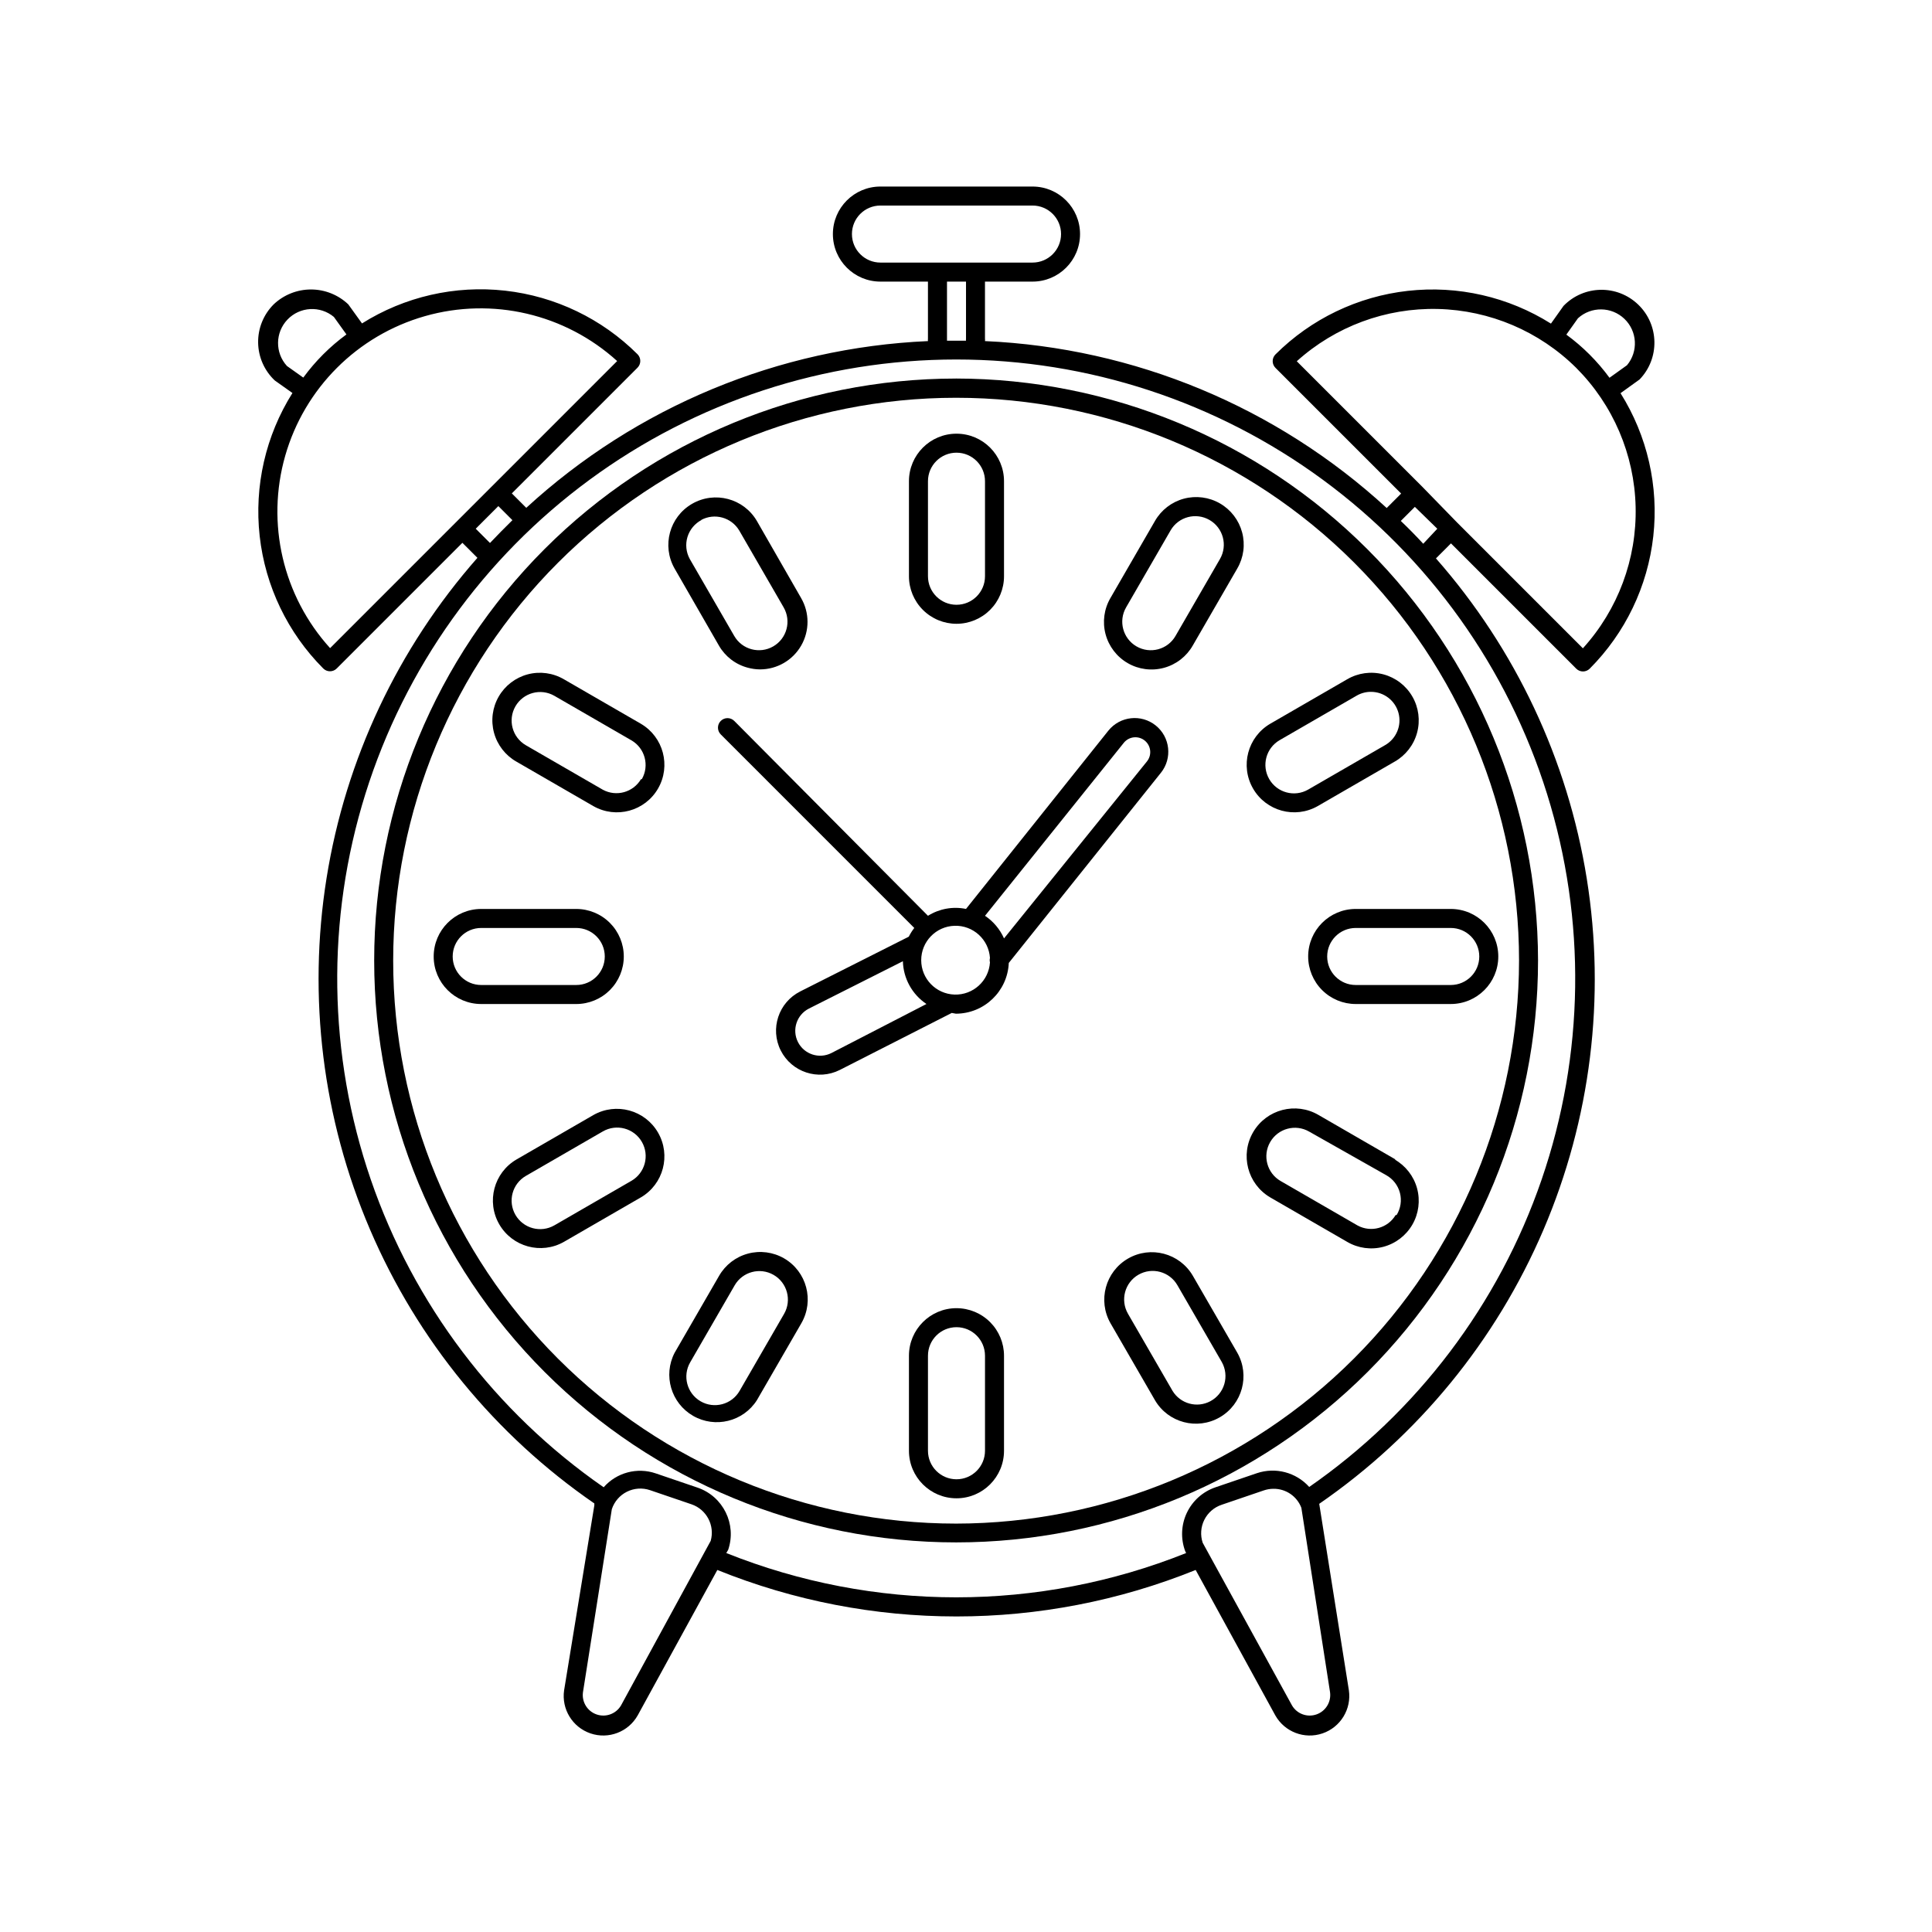 <?xml version="1.0" encoding="UTF-8"?>
<!-- Uploaded to: ICON Repo, www.svgrepo.com, Generator: ICON Repo Mixer Tools -->
<svg fill="#000000" width="800px" height="800px" version="1.1" viewBox="144 144 512 512" xmlns="http://www.w3.org/2000/svg">
 <g>
  <path d="m561.72 321.2c0.473 0.477 1.117 0.746 1.789 0.746 0.668 0 1.312-0.27 1.785-0.746 9.422-9.449 15.363-21.812 16.844-35.074 1.484-13.262-1.578-26.633-8.68-37.93l5.039-3.629v0.004c5.383-5.566 5.234-14.441-0.328-19.824-5.566-5.387-14.441-5.238-19.824 0.324l-3.324 4.684-0.004 0.004c-11.293-7.102-24.664-10.164-37.926-8.68-13.262 1.48-25.625 7.418-35.074 16.84-0.477 0.473-0.746 1.117-0.746 1.789 0 0.672 0.27 1.316 0.746 1.789l33.301 33.301-3.828 3.828c-29.176-26.805-66.871-42.469-106.46-44.234 0.031-0.215 0.031-0.438 0-0.652v-15.113h12.598c6.957 0 12.594-5.641 12.594-12.598s-5.637-12.594-12.594-12.594h-40.305c-6.957 0-12.598 5.637-12.598 12.594s5.641 12.598 12.598 12.598h12.594v15.113c-0.027 0.215-0.027 0.438 0 0.652-39.578 1.75-77.27 17.395-106.45 44.188l-3.828-3.828 33.301-33.301v-0.004c0.477-0.473 0.742-1.117 0.742-1.789s-0.266-1.316-0.742-1.789c-9.449-9.422-21.816-15.359-35.074-16.84-13.262-1.484-26.633 1.578-37.93 8.68l-3.629-5.039h0.004c-2.672-2.539-6.215-3.957-9.902-3.957-3.684 0-7.231 1.418-9.898 3.957-2.684 2.688-4.164 6.344-4.106 10.141 0.055 3.797 1.645 7.406 4.406 10.012l4.684 3.324h0.004c-7.106 11.297-10.164 24.668-8.684 37.93 1.484 13.262 7.422 25.625 16.844 35.074 0.473 0.477 1.117 0.746 1.789 0.746s1.316-0.27 1.789-0.746l33.301-33.301 3.981 3.981c-21.078 23.949-34.941 53.379-39.98 84.883-5.035 31.504-1.043 63.793 11.516 93.121 12.559 29.328 33.172 54.496 59.449 72.59v0.504l-8.012 49.02c-0.723 4.992 2.215 9.789 6.988 11.418 4.773 1.629 10.031-0.375 12.512-4.766l21.109-38.543c40.656 16.426 86.102 16.426 126.76 0l21.109 38.543c2.481 4.391 7.734 6.394 12.508 4.766 4.773-1.629 7.711-6.426 6.988-11.418l-7.859-49.422c26.262-18.102 46.859-43.27 59.41-72.59 12.547-29.324 16.531-61.602 11.492-93.098-5.039-31.492-18.898-60.914-39.969-84.859l3.981-3.981zm0.453-92.852c3.504-3.195 8.887-3.129 12.312 0.148 3.426 3.281 3.723 8.652 0.684 12.293l-4.637 3.324 0.004 0.004c-3.203-4.379-7.062-8.234-11.438-11.438zm-0.453 13.148c9.773 9.793 15.41 22.969 15.738 36.805 0.328 13.832-4.676 27.262-13.977 37.508l-33.25-33.25-9.32-9.574-33.25-33.25h-0.004c10.234-9.227 23.609-14.184 37.383-13.855 13.773 0.328 26.898 5.914 36.68 15.617zm-184.39-27.91c-4.176 0-7.559-3.383-7.559-7.559 0-4.172 3.383-7.555 7.559-7.555h40.305c4.172 0 7.555 3.383 7.555 7.555 0 4.176-3.383 7.559-7.555 7.559zm17.633 20.152v-15.113h5.039v15.113c-0.023 0.184-0.023 0.371 0 0.555h-5.039c0.02-0.184 0.02-0.371 0-0.555zm-174.92 7.254c-3.195-3.504-3.133-8.887 0.148-12.312 3.281-3.426 8.652-3.727 12.293-0.688l3.324 4.637h0.004c-4.379 3.203-8.234 7.059-11.438 11.438zm11.438 74.766h-0.004c-12.508-13.789-17.004-33.062-11.895-50.965s19.105-31.898 37.008-37.008c17.902-5.109 37.172-0.609 50.965 11.898zm38.59-31.641 5.996-5.996 3.727 3.727c-2.016 1.98-3.996 3.996-5.945 6.047zm38.492 311.86c-1.32 2.223-4.016 3.211-6.457 2.367-2.441-0.84-3.953-3.281-3.621-5.844l7.656-48.566h0.004c0.664-2.004 2.102-3.664 3.992-4.609 1.891-0.945 4.078-1.098 6.082-0.43l11.082 3.777c3.973 1.387 6.18 5.625 5.039 9.676zm187.92-3.477h-0.004c0.336 2.562-1.18 5.004-3.621 5.844-2.441 0.844-5.137-0.145-6.453-2.367l-23.68-43.125c-0.668-2.004-0.516-4.195 0.43-6.082 0.945-1.891 2.602-3.328 4.609-3.996l11.082-3.777c0.844-0.297 1.727-0.449 2.621-0.453 3.281-0.043 6.242 1.969 7.406 5.039zm-5.543-54.461c-3.484-3.863-8.926-5.289-13.855-3.629l-11.082 3.777-0.004 0.004c-3.309 1.156-6.012 3.602-7.5 6.773-1.488 3.176-1.633 6.816-0.41 10.102l0.25 0.504h0.004c-39.117 15.652-82.754 15.652-121.87 0l0.504-0.855c2.301-6.789-1.328-14.16-8.113-16.477l-11.082-3.777c-4.922-1.68-10.371-0.23-13.805 3.68-28.73-19.91-50.352-48.477-61.711-81.535-11.355-33.059-11.855-68.883-1.426-102.24 10.43-33.363 31.242-62.523 59.406-83.227 28.164-20.703 62.207-31.871 97.16-31.871 34.957 0 68.996 11.168 97.16 31.871s48.98 49.863 59.41 83.227c10.43 33.359 9.93 69.184-1.43 102.24-11.355 33.059-32.977 61.625-61.707 81.535zm30.23-249.94c-1.914-2.082-3.894-4.098-5.945-6.047l3.727-3.727 5.945 5.793z"/>
  <path d="m397.33 244.32c-40.898 0.016-80.113 16.273-109.03 45.199-28.91 28.926-45.148 68.152-45.137 109.05 0.008 40.898 16.262 80.117 45.184 109.03 28.926 28.914 68.148 45.156 109.05 45.152 40.898-0.004 80.121-16.254 109.04-45.176 28.914-28.922 45.16-68.145 45.16-109.04-0.051-40.895-16.324-80.098-45.246-109.01-28.918-28.91-68.125-45.168-109.02-45.211zm0 303.45c-39.559-0.012-77.492-15.738-105.46-43.715-27.965-27.98-43.676-65.922-43.672-105.48 0.008-39.559 15.723-77.496 43.695-105.47 27.973-27.969 65.91-43.688 105.47-43.691 39.559-0.004 77.496 15.703 105.48 43.668 27.977 27.969 43.703 65.902 43.719 105.46-0.043 39.562-15.777 77.496-43.754 105.48-27.977 27.977-65.91 43.711-105.48 43.75z"/>
  <path d="m397.33 412.64c7.512-0.02 13.684-5.945 14.008-13.453l40.305-50.383v0.004c3.086-3.84 2.477-9.457-1.363-12.547-3.84-3.086-9.453-2.481-12.543 1.359l-37.734 47.258c-3.469-0.715-7.078-0.062-10.078 1.816l-51.336-51.641c-0.988-0.988-2.59-0.988-3.578 0-0.988 0.988-0.988 2.59 0 3.574l51.285 51.289c-0.559 0.723-1.047 1.5-1.461 2.316l-28.766 14.508v0.004c-5.746 2.894-8.059 9.898-5.164 15.645 2.894 5.742 9.898 8.055 15.645 5.164l29.676-15.113zm44.535-71.844c0.668-0.801 1.629-1.305 2.668-1.398s2.074 0.227 2.875 0.895c1.672 1.391 1.895 3.871 0.504 5.543l-37.836 46.852c-1.082-2.43-2.828-4.508-5.039-5.992zm-35.516 57.082c-0.094 0.379-0.094 0.777 0 1.16-0.312 4.91-4.469 8.691-9.391 8.535-4.922-0.16-8.828-4.191-8.828-9.117 0-4.922 3.906-8.957 8.828-9.113s9.078 3.621 9.391 8.535zm-42.02 25.191c-3.254 1.641-7.227 0.332-8.867-2.922-1.641-3.258-0.332-7.227 2.922-8.867l24.887-12.543 0.004-0.004c0.121 4.566 2.449 8.793 6.246 11.336z"/>
  <path d="m513.86 451.29-20.402-11.789c-6.027-3.547-13.785-1.539-17.332 4.484-3.547 6.023-1.539 13.785 4.484 17.332l20.402 11.789c2.894 1.695 6.348 2.168 9.59 1.312 3.242-0.859 6.012-2.977 7.688-5.879 1.68-2.906 2.129-6.363 1.25-9.602-0.879-3.234-3.016-5.988-5.93-7.648zm0 14.711c-2.074 3.473-6.516 4.695-10.074 2.773l-20.402-11.789h-0.004c-3.617-2.09-4.859-6.711-2.769-10.328 2.086-3.617 6.711-4.859 10.328-2.773l20.402 11.539c1.809 1 3.129 2.699 3.652 4.695 0.523 2 0.203 4.125-0.879 5.883z"/>
  <path d="m313.85 335.81-20.402-11.789h-0.004c-2.894-1.695-6.344-2.168-9.59-1.312-3.242 0.859-6.008 2.977-7.688 5.883-1.676 2.902-2.125 6.359-1.246 9.598 0.879 3.234 3.012 5.988 5.93 7.648l20.402 11.789c6.019 3.422 13.672 1.344 17.137-4.652 3.461-5.996 1.434-13.66-4.539-17.164zm0 14.711c-2.078 3.473-6.519 4.695-10.078 2.773l-20.402-11.789c-3.617-2.09-4.859-6.711-2.773-10.328 2.09-3.617 6.711-4.859 10.328-2.773l20.402 11.789h0.004c3.59 2.086 4.824 6.672 2.769 10.277z"/>
  <path d="m490.68 397.48c0 3.34 1.328 6.543 3.691 8.906 2.359 2.359 5.562 3.688 8.906 3.688h25.191-0.004c6.957 0 12.598-5.637 12.598-12.594s-5.641-12.598-12.598-12.598h-25.191 0.004c-6.957 0-12.598 5.641-12.598 12.598zm45.344 0c0 4.172-3.383 7.555-7.559 7.555h-25.191 0.004c-4.176 0-7.559-3.383-7.559-7.555 0-4.176 3.383-7.559 7.559-7.559h25.191-0.004c4.176 0 7.559 3.383 7.559 7.559z"/>
  <path d="m309.31 397.48c0-3.34-1.328-6.547-3.688-8.906-2.363-2.363-5.566-3.691-8.906-3.691h-25.191c-6.957 0-12.594 5.641-12.594 12.598s5.637 12.594 12.594 12.594h25.191c3.34 0 6.543-1.328 8.906-3.688 2.359-2.363 3.688-5.566 3.688-8.906zm-45.344 0c0-4.176 3.383-7.559 7.559-7.559h25.191c4.172 0 7.555 3.383 7.555 7.559 0 4.172-3.383 7.555-7.555 7.555h-25.191c-4.176 0-7.559-3.383-7.559-7.555z"/>
  <path d="m480.61 335.81c-5.973 3.504-8 11.168-4.539 17.164 3.461 5.996 11.113 8.074 17.133 4.652l20.402-11.789h0.004c2.914-1.66 5.051-4.414 5.93-7.648 0.879-3.238 0.43-6.695-1.25-9.598-1.676-2.906-4.445-5.023-7.688-5.883-3.242-0.855-6.695-0.383-9.59 1.312zm26.703-8.465h-0.004c3.426-0.004 6.422 2.297 7.309 5.602 0.887 3.309-0.562 6.797-3.527 8.508l-20.406 11.789c-3.617 2.086-8.242 0.844-10.328-2.773-2.086-3.617-0.844-8.238 2.773-10.328l20.402-11.789c1.223-0.707 2.617-1.055 4.031-1.008z"/>
  <path d="m301.25 439.5-20.402 11.789c-5.973 3.504-8 11.168-4.539 17.164 3.465 5.996 11.117 8.074 17.133 4.652l20.402-11.789h0.004c5.973-3.5 8-11.168 4.539-17.164-3.465-5.996-11.117-8.074-17.137-4.652zm10.078 17.434-20.402 11.789h-0.004c-3.617 2.086-8.238 0.844-10.328-2.773-2.086-3.617-0.844-8.238 2.773-10.328l20.402-11.789c3.617-2.086 8.242-0.844 10.328 2.773 2.09 3.617 0.848 8.242-2.769 10.328z"/>
  <path d="m467.31 277.42c-2.898-1.676-6.344-2.129-9.578-1.262-3.234 0.871-5.988 2.992-7.652 5.898l-11.789 20.402c-1.699 2.894-2.168 6.348-1.312 9.59 0.859 3.242 2.973 6.012 5.879 7.688 2.906 1.68 6.359 2.125 9.598 1.246s5.992-3.012 7.648-5.93l11.789-20.402c1.684-2.891 2.144-6.336 1.281-9.566-0.859-3.231-2.969-5.988-5.863-7.664zm0 14.711-11.789 20.402v0.004c-2.09 3.617-6.711 4.856-10.328 2.769-3.617-2.086-4.859-6.711-2.773-10.328l11.789-20.402v-0.004c2.09-3.617 6.711-4.856 10.328-2.769 3.617 2.086 4.859 6.711 2.773 10.328z"/>
  <path d="m351.79 477.48c-2.898-1.676-6.344-2.129-9.578-1.258-3.234 0.867-5.988 2.988-7.652 5.894l-11.789 20.402c-3.09 5.984-0.926 13.34 4.91 16.699 5.84 3.356 13.285 1.527 16.902-4.152l11.789-20.402v-0.004c3.465-6.012 1.418-13.695-4.582-17.18zm0 14.711-11.789 20.402v0.004c-2.09 3.617-6.711 4.856-10.328 2.769-3.617-2.086-4.859-6.711-2.773-10.328l11.789-20.402v-0.004c2.09-3.617 6.711-4.856 10.328-2.769 3.617 2.086 4.859 6.711 2.773 10.328z"/>
  <path d="m397.48 309.31c3.34 0 6.543-1.328 8.906-3.688 2.359-2.363 3.688-5.566 3.688-8.906v-25.191c0-6.957-5.637-12.594-12.594-12.594s-12.598 5.637-12.598 12.594v25.191c0 3.34 1.328 6.543 3.691 8.906 2.359 2.359 5.566 3.688 8.906 3.688zm-7.559-37.785c0-4.176 3.383-7.559 7.559-7.559 4.172 0 7.555 3.383 7.555 7.559v25.191c0 4.172-3.383 7.555-7.555 7.555-4.176 0-7.559-3.383-7.559-7.555z"/>
  <path d="m397.48 490.68c-6.957 0-12.598 5.641-12.598 12.598v25.191-0.004c0 6.957 5.641 12.598 12.598 12.598s12.594-5.641 12.594-12.598v-25.191 0.004c0-3.344-1.328-6.547-3.688-8.906-2.363-2.363-5.566-3.691-8.906-3.691zm7.555 37.785c0 4.176-3.383 7.559-7.555 7.559-4.176 0-7.559-3.383-7.559-7.559v-25.191 0.004c0-4.176 3.383-7.559 7.559-7.559 4.172 0 7.555 3.383 7.555 7.559z"/>
  <path d="m334.5 315.05c1.656 2.914 4.418 5.039 7.656 5.894 1.066 0.293 2.168 0.445 3.277 0.453 4.492-0.008 8.645-2.41 10.887-6.309 2.242-3.894 2.242-8.688-0.008-12.582l-11.738-20.453c-3.5-5.977-11.168-8-17.164-4.539-5.992 3.461-8.07 11.113-4.648 17.133zm-4.684-33.25h-0.004c3.559-1.922 8-0.699 10.078 2.769l11.789 20.402v0.004c2.086 3.617 0.848 8.242-2.769 10.328-3.617 2.086-8.242 0.848-10.328-2.769l-11.789-20.402v-0.004c-0.977-1.781-1.195-3.879-0.609-5.82 0.59-1.941 1.934-3.566 3.731-4.508z"/>
  <path d="m460.1 482.07c-3.5-5.973-11.168-8-17.16-4.539-5.996 3.461-8.074 11.113-4.652 17.133l11.789 20.402v0.004c3.5 5.973 11.168 7.996 17.164 4.535 5.996-3.461 8.07-11.113 4.648-17.133zm4.684 33.25h0.004c-3.559 1.922-8 0.699-10.078-2.769l-11.789-20.402v-0.004c-2.086-3.617-0.844-8.242 2.773-10.328 3.617-2.086 8.238-0.844 10.328 2.773l11.789 20.402c0.98 1.77 1.215 3.856 0.648 5.797-0.57 1.941-1.891 3.574-3.672 4.531z"/>
 </g>
</svg>